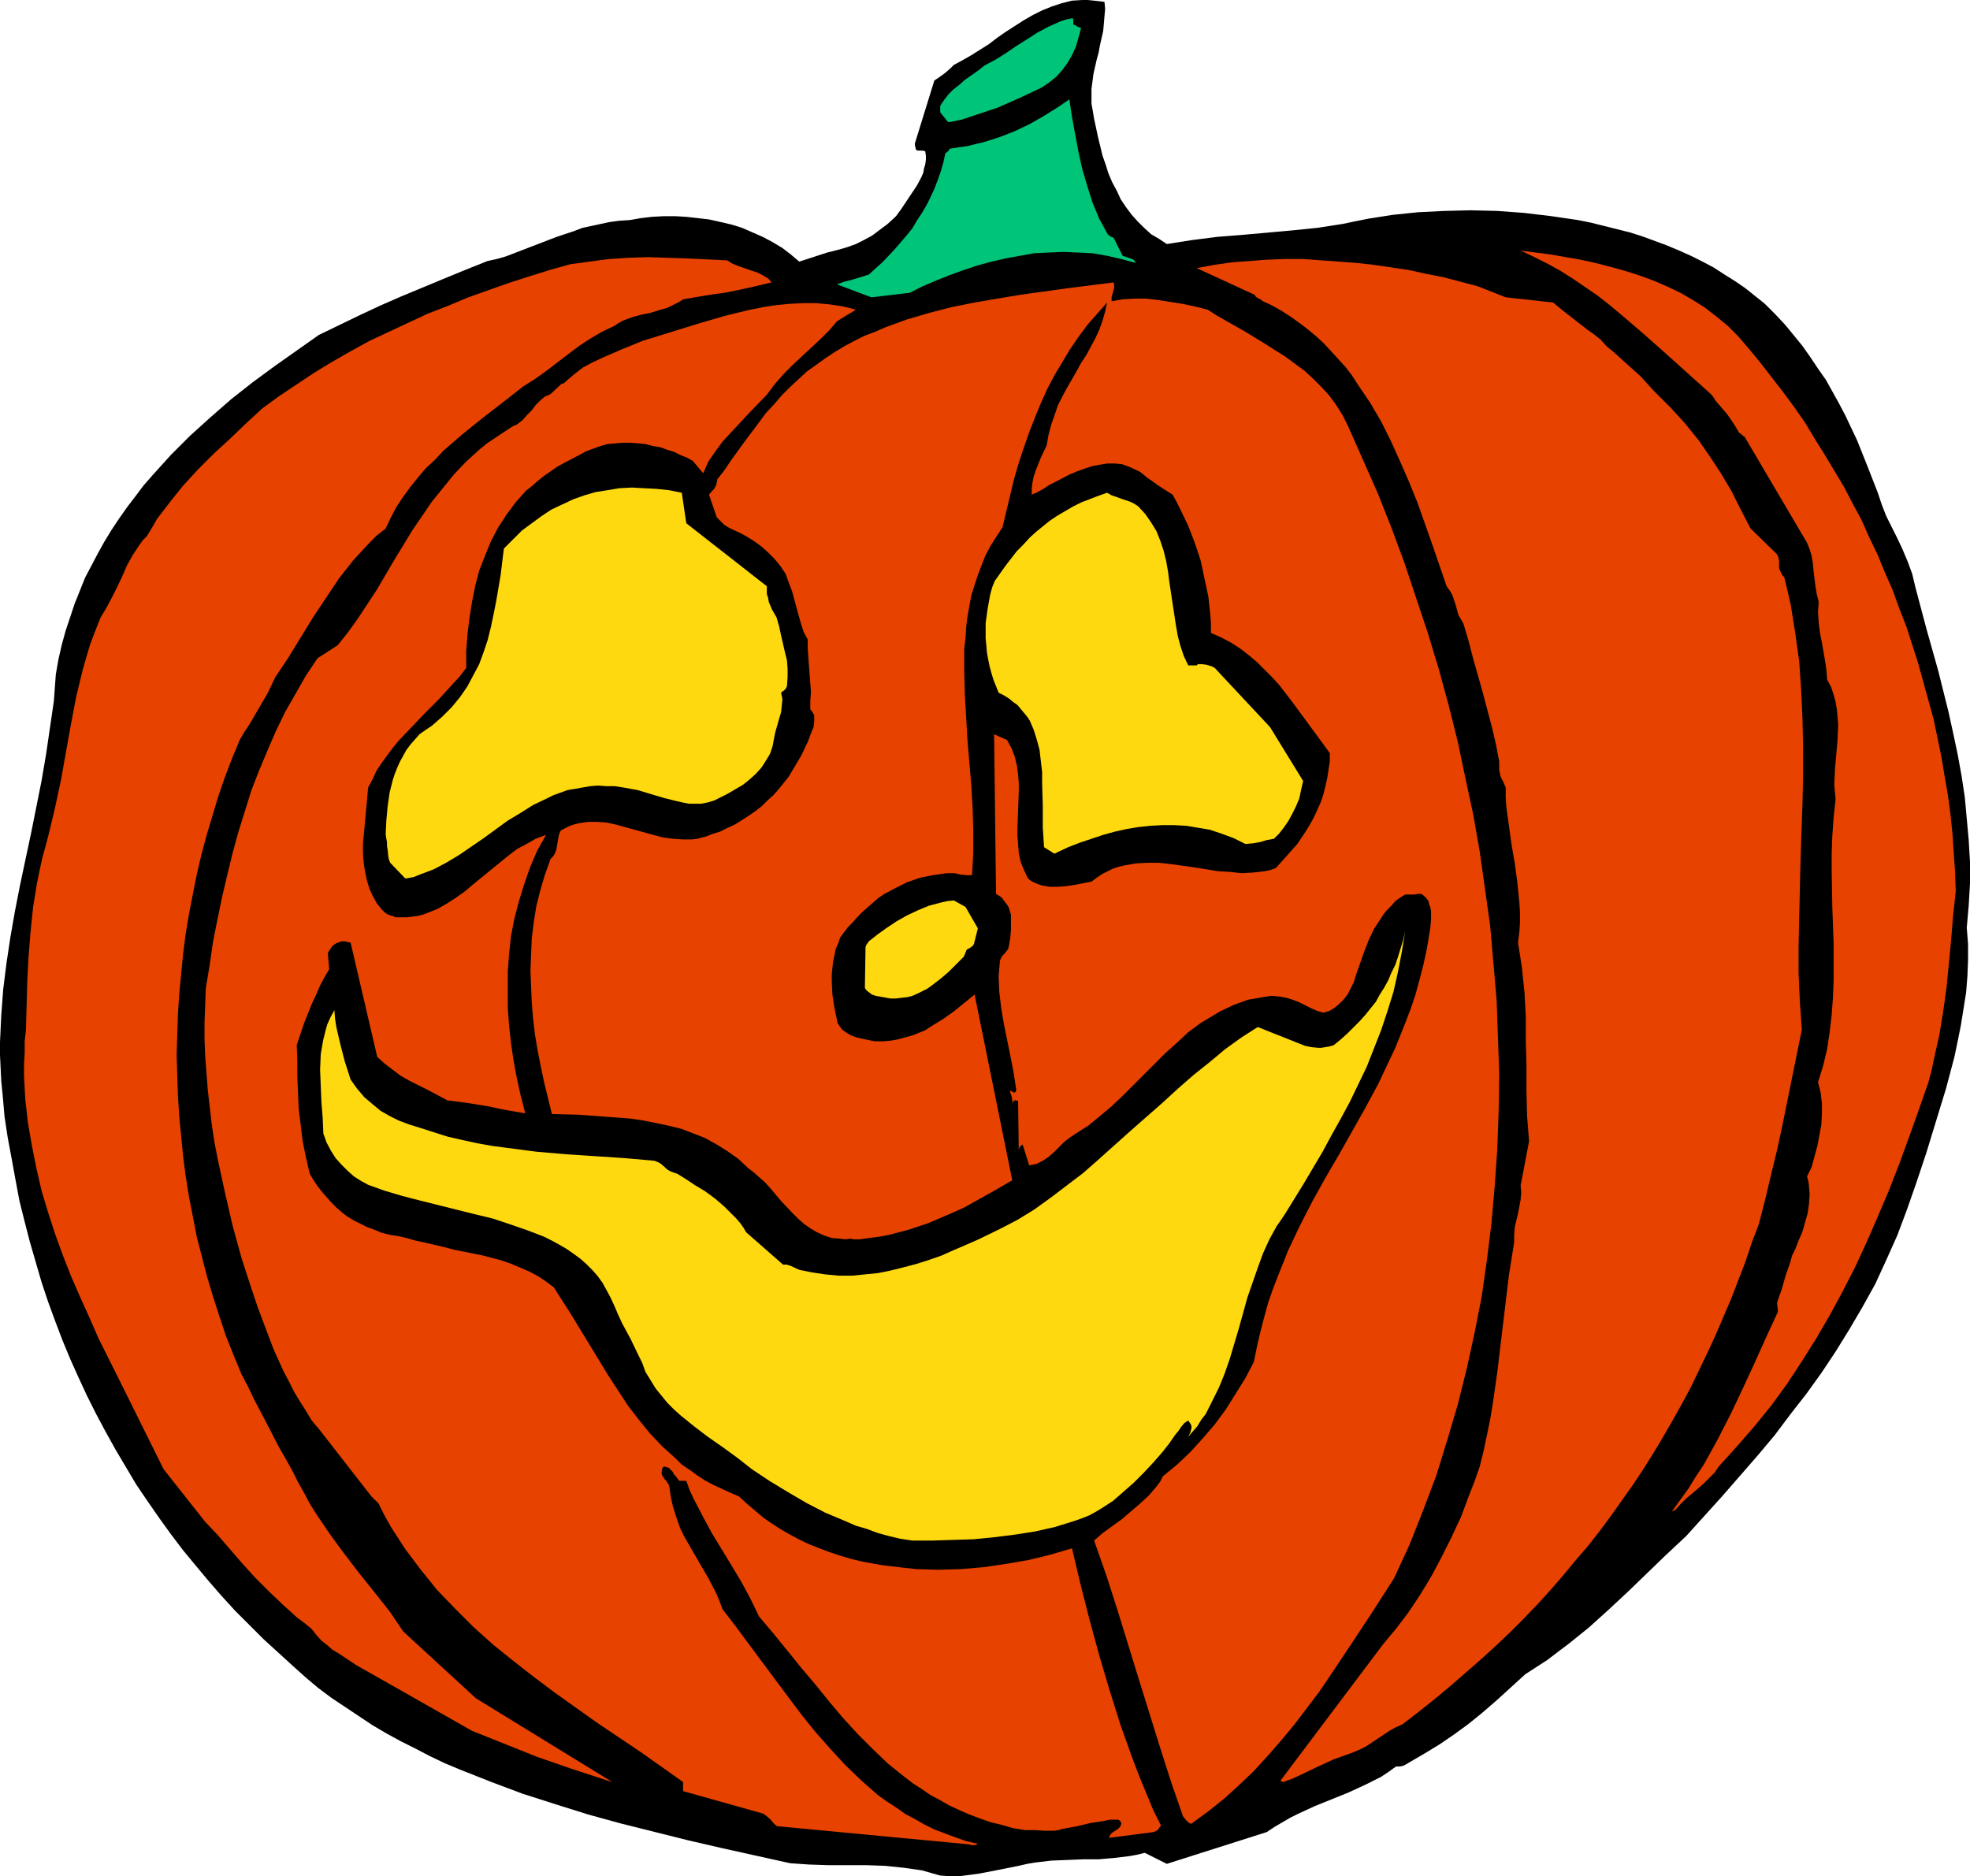<?xml version="1.0" encoding="UTF-8" standalone="no"?>
<svg
   version="1.0"
   width="129.724mm"
   height="123.562mm"
   id="svg12"
   sodipodi:docname="Pumpkin 019.wmf"
   xmlns:inkscape="http://www.inkscape.org/namespaces/inkscape"
   xmlns:sodipodi="http://sodipodi.sourceforge.net/DTD/sodipodi-0.dtd"
   xmlns="http://www.w3.org/2000/svg"
   xmlns:svg="http://www.w3.org/2000/svg">
  <sodipodi:namedview
     id="namedview12"
     pagecolor="#ffffff"
     bordercolor="#000000"
     borderopacity="0.25"
     inkscape:showpageshadow="2"
     inkscape:pageopacity="0.0"
     inkscape:pagecheckerboard="0"
     inkscape:deskcolor="#d1d1d1"
     inkscape:document-units="mm" />
  <defs
     id="defs1">
    <pattern
       id="WMFhbasepattern"
       patternUnits="userSpaceOnUse"
       width="6"
       height="6"
       x="0"
       y="0" />
  </defs>
  <path
     style="fill:#000000;fill-opacity:1;fill-rule:evenodd;stroke:none"
     d="m 233.997,466.845 2.424,0.162 h 2.424 l 2.424,-0.323 2.424,-0.323 5.01,-0.97 4.848,-0.97 2.101,-0.485 1.939,-0.323 4.04,-0.485 4.04,-0.162 3.878,-0.162 h 3.878 l 3.717,-0.323 4.04,-0.485 1.778,-0.323 1.939,-0.485 5.494,2.747 24.886,-7.918 1.939,-1.293 1.939,-1.131 1.939,-1.131 1.939,-0.97 4.202,-1.939 8.403,-3.393 4.202,-1.939 1.939,-0.97 1.939,-0.97 1.939,-1.293 1.778,-1.293 h 0.97 l 0.808,-0.162 0.646,-0.323 0.808,-0.485 3.878,-2.262 3.717,-2.262 3.555,-2.424 3.555,-2.586 3.394,-2.747 3.555,-3.07 3.555,-3.232 3.717,-3.393 2.747,-1.778 2.747,-1.778 2.747,-2.101 2.586,-1.939 5.01,-4.04 5.01,-4.525 4.686,-4.363 4.848,-4.686 4.686,-4.525 5.01,-4.686 4.525,-5.009 4.525,-5.009 4.363,-5.009 4.363,-5.009 4.202,-5.009 3.878,-5.171 4.04,-5.171 3.717,-5.171 3.555,-5.333 3.394,-5.494 3.232,-5.494 3.232,-5.817 2.747,-5.979 2.747,-6.141 2.424,-6.464 2.262,-6.464 2.586,-7.757 2.424,-7.918 2.424,-7.918 2.101,-7.918 0.808,-3.878 0.808,-4.04 0.646,-4.04 0.646,-4.04 0.323,-4.04 0.162,-4.04 v -4.04 l -0.323,-4.04 0.485,-5.494 0.323,-5.494 v -5.333 l -0.323,-5.494 -0.485,-5.333 -0.485,-5.333 -0.808,-5.333 -0.97,-5.333 -1.131,-5.333 -1.131,-5.171 -2.586,-10.342 -2.909,-10.342 -2.747,-10.342 -0.808,-3.393 -1.131,-3.07 -1.293,-3.07 -1.293,-2.747 -2.747,-5.494 -1.131,-2.909 -0.97,-2.909 -2.586,-6.625 -2.586,-6.464 -2.909,-6.141 -1.616,-3.07 -1.616,-2.909 -1.616,-2.909 -1.939,-2.747 -1.939,-2.909 -1.939,-2.747 -2.101,-2.586 -2.262,-2.747 -2.424,-2.586 -2.586,-2.586 -2.424,-1.939 -2.424,-1.939 -2.586,-1.778 -2.586,-1.616 -2.747,-1.778 -2.747,-1.454 -2.909,-1.454 -2.909,-1.293 -3.07,-1.293 -3.07,-1.131 -3.07,-1.131 -3.07,-0.97 -3.232,-0.808 -3.232,-0.808 -3.232,-0.808 -3.232,-0.646 -6.626,-0.97 -6.787,-0.808 -6.626,-0.485 -6.626,-0.162 -6.626,0.162 -6.464,0.323 -6.302,0.646 -6.141,0.97 -3.232,0.646 -3.07,0.646 -6.302,0.97 -6.302,0.646 -12.605,1.131 -6.141,0.485 -6.302,0.808 -6.141,0.97 -1.939,-1.293 -1.939,-1.131 -1.778,-1.616 -1.616,-1.616 -1.454,-1.616 -1.454,-1.939 -1.293,-1.939 -0.97,-2.101 -1.131,-2.101 -0.97,-2.262 -0.646,-2.101 -0.808,-2.262 -1.131,-4.686 -0.97,-4.525 -0.323,-1.939 -0.323,-1.778 v -1.939 -1.778 l 0.485,-3.717 0.808,-3.555 0.485,-1.778 0.323,-1.778 0.808,-3.555 0.162,-1.778 0.162,-1.939 0.162,-1.778 -0.162,-1.778 -1.293,-0.162 -1.454,-0.162 L 270.68,0 h -1.293 l -2.586,0.162 -2.586,0.646 -2.424,0.808 -2.424,0.97 -2.262,1.131 -2.262,1.293 -4.525,2.909 -2.101,1.454 -2.101,1.616 -4.363,2.747 -2.262,1.293 -2.101,1.131 -0.808,0.808 -1.293,1.131 -0.646,0.485 -1.131,0.808 -0.97,0.646 -4.848,15.675 v 0.323 l 0.162,0.808 0.162,0.485 0.485,0.162 h 1.131 l 0.646,0.162 0.162,1.131 v 0.97 l -0.162,1.131 -0.323,1.131 -0.162,0.97 -0.485,1.131 -1.131,2.101 -1.293,1.939 -1.293,1.939 -0.646,0.97 -0.646,0.97 -1.293,1.778 -2.101,1.939 -1.939,1.454 -1.939,1.454 -2.101,1.131 -1.939,0.97 -2.262,0.808 -2.262,0.646 -2.586,0.646 -6.949,2.262 -2.101,-1.778 -2.101,-1.616 -2.424,-1.454 -2.424,-1.293 -2.586,-1.131 -2.586,-1.131 -2.586,-0.808 -2.747,-0.646 -2.909,-0.646 -2.747,-0.323 -2.909,-0.323 -2.747,-0.162 h -2.909 l -2.909,0.162 -2.747,0.323 -2.747,0.485 -2.586,0.162 -2.424,0.323 -2.262,0.485 -2.262,0.485 -2.262,0.485 -2.101,0.808 -4.363,1.454 -4.202,1.616 -4.202,1.616 -4.202,1.616 -2.262,0.646 -2.262,0.485 -5.656,2.262 -5.494,2.262 -10.504,4.363 -5.171,2.262 -5.171,2.424 -5.01,2.424 -5.01,2.424 -5.494,3.878 -5.494,3.878 -5.494,4.04 -5.333,4.201 -5.171,4.525 -5.01,4.525 -4.848,4.848 -4.525,5.009 -2.262,2.586 -1.939,2.586 -2.101,2.747 -1.939,2.747 -1.939,2.909 -1.778,2.909 -1.616,2.909 -1.616,3.07 -1.616,3.07 -1.293,3.232 -1.293,3.232 -1.131,3.393 -1.131,3.393 -0.97,3.555 -0.808,3.555 -0.646,3.717 -0.485,6.625 -0.97,6.625 -0.97,6.625 -1.131,6.625 -2.586,12.928 -2.747,12.928 -1.293,6.625 -1.131,6.464 -0.97,6.464 -0.808,6.464 -0.485,6.464 L 0,259.358 v 3.232 l 0.162,3.393 0.162,3.232 0.323,3.232 0.485,5.494 0.808,5.333 0.97,5.171 0.97,5.333 0.97,5.171 1.293,5.171 1.293,5.009 1.454,5.009 1.454,5.009 1.616,4.848 1.778,4.848 1.778,4.686 1.939,4.686 2.101,4.686 2.101,4.525 2.262,4.525 2.424,4.525 2.424,4.363 2.586,4.363 2.586,4.363 2.747,4.04 2.909,4.201 2.909,4.04 3.07,4.04 3.07,3.717 3.232,3.878 3.232,3.717 3.394,3.717 3.555,3.555 3.555,3.555 3.717,3.393 3.717,3.393 3.07,2.747 3.07,2.586 3.232,2.424 3.394,2.262 3.394,2.262 3.394,2.262 3.555,2.101 3.555,1.939 3.555,1.778 3.717,1.939 3.717,1.778 3.878,1.616 7.757,3.07 7.757,2.909 8.08,2.586 8.242,2.586 8.242,2.262 8.403,2.101 8.403,2.101 8.403,1.939 16.806,3.717 4.686,0.323 4.848,0.162 h 4.686 4.686 l 4.686,0.162 4.686,0.485 2.262,0.323 2.262,0.323 2.262,0.646 z"
     id="path1" />
  <path
     style="fill:#e84200;fill-opacity:1;fill-rule:evenodd;stroke:none"
     d="m 241.269,459.089 0.323,0.162 h 0.485 0.646 l 0.646,-0.323 -2.909,-0.646 -2.747,-0.97 -2.586,-0.97 -2.586,-0.97 -2.586,-1.293 -2.262,-1.293 -2.424,-1.293 -2.262,-1.616 -2.262,-1.454 -2.262,-1.616 -4.04,-3.555 -4.04,-3.878 -3.717,-4.04 -3.717,-4.201 -3.394,-4.201 -3.394,-4.525 -6.626,-8.888 -3.232,-4.363 -3.232,-4.363 -3.232,-4.201 -0.808,-2.101 -0.808,-1.939 -1.939,-3.717 -4.04,-6.949 -1.939,-3.393 -0.97,-1.939 -0.646,-1.778 -0.646,-1.939 -0.646,-2.101 -0.485,-2.262 -0.323,-2.262 -0.162,-0.646 -0.323,-0.485 -0.323,-0.485 -0.323,-0.323 -0.646,-0.97 -0.162,-0.485 v -0.485 l 0.162,-0.808 0.162,-0.323 0.323,-0.162 0.646,0.162 0.485,0.162 0.485,0.485 0.485,0.485 0.323,0.646 0.485,0.485 0.808,1.131 h 0.808 0.485 0.485 l 0.808,2.262 0.97,2.101 2.262,4.363 2.262,4.201 5.01,8.241 2.424,4.04 2.262,4.201 2.101,4.363 3.555,4.201 3.555,4.363 3.394,4.201 3.555,4.201 3.394,4.201 3.555,4.201 3.555,3.878 3.717,3.717 3.878,3.717 4.04,3.232 2.101,1.616 2.262,1.454 2.101,1.454 2.424,1.293 2.262,1.293 2.424,1.131 2.586,1.131 2.586,0.97 2.747,0.97 2.747,0.646 2.747,0.808 3.07,0.485 h 1.293 1.131 l 2.424,0.162 h 1.293 1.131 l 0.97,-0.162 1.131,-0.323 1.778,-0.323 1.778,-0.323 3.394,-0.808 3.232,-0.485 1.454,-0.323 h 1.778 0.323 l 0.323,0.162 0.323,0.323 0.162,0.485 -0.162,0.485 -0.162,0.323 -0.485,0.485 -0.485,0.323 -0.97,0.646 -0.485,0.485 -0.323,0.808 11.15,-1.454 0.97,-0.485 0.323,-0.485 0.485,-0.646 -1.939,-3.878 -3.394,-8.241 -1.616,-4.201 -3.07,-8.564 -2.747,-8.726 -2.586,-8.726 -2.424,-8.888 -2.262,-8.888 -2.101,-8.888 -5.494,1.616 -5.333,1.293 -5.656,0.97 -5.494,0.808 -5.656,0.485 -5.656,0.162 -5.494,-0.162 -2.909,-0.323 -2.747,-0.323 -2.747,-0.323 -2.747,-0.485 -2.586,-0.485 -2.586,-0.646 -2.747,-0.808 -2.424,-0.808 -2.586,-0.97 -2.424,-0.97 -2.424,-1.131 -2.424,-1.293 -2.262,-1.293 -2.262,-1.454 -2.101,-1.454 -2.101,-1.778 -2.101,-1.778 -1.939,-1.778 -2.262,-0.97 -2.101,-0.97 -2.101,-0.97 -2.101,-1.131 -1.939,-1.293 -1.778,-1.293 -1.939,-1.293 -1.616,-1.616 -3.232,-2.909 -3.07,-3.232 -2.747,-3.393 -2.747,-3.555 -2.424,-3.717 -2.424,-3.717 -4.525,-7.433 -4.525,-7.433 -2.262,-3.555 -2.262,-3.555 -1.939,-1.454 -1.939,-1.293 -2.101,-1.131 -2.262,-0.97 -2.262,-0.97 -2.262,-0.808 -4.848,-1.293 -4.848,-0.97 -2.424,-0.485 -2.424,-0.646 -4.848,-1.131 -2.262,-0.485 -2.262,-0.646 -2.101,-0.485 -2.101,-0.323 -1.939,-0.485 -1.939,-0.808 -1.778,-0.646 -1.616,-0.808 -1.616,-0.808 -1.616,-0.97 -1.454,-1.131 -1.293,-1.131 -1.293,-1.293 -2.262,-2.586 -1.131,-1.454 -0.97,-1.454 -0.97,-1.616 -0.97,-4.201 -0.808,-4.04 -0.485,-4.04 -0.485,-3.878 -0.162,-4.04 -0.162,-3.878 v -4.04 l -0.162,-3.878 1.778,-5.333 0.97,-2.424 0.97,-2.424 1.131,-2.424 0.97,-2.262 1.131,-2.101 1.131,-1.939 -0.323,-3.878 0.162,-0.485 0.323,-0.485 0.323,-0.485 0.323,-0.485 0.97,-0.646 1.293,-0.485 h 0.97 l 0.485,0.162 0.808,0.162 6.626,28.441 1.778,1.616 2.101,1.616 1.939,1.454 2.262,1.293 4.848,2.424 4.525,2.424 2.586,0.323 2.424,0.323 5.01,0.808 2.262,0.485 2.424,0.485 4.686,0.808 -1.131,-4.363 -0.97,-4.363 -0.808,-4.363 -0.646,-4.363 -0.485,-4.525 -0.323,-4.363 v -4.363 -4.525 l 0.323,-4.363 0.485,-4.525 0.808,-4.201 1.131,-4.363 1.293,-4.201 1.454,-4.201 1.778,-4.201 2.262,-4.04 -2.586,0.97 -2.262,1.293 -2.424,1.293 -2.101,1.616 -4.363,3.555 -4.363,3.555 -2.101,1.778 -2.262,1.616 -2.262,1.454 -2.262,1.293 -2.424,0.97 -1.293,0.485 -1.293,0.323 -2.747,0.323 h -1.454 -1.293 l -0.646,-0.323 -0.646,-0.162 -0.808,-0.323 -0.646,-0.485 -0.646,-0.646 -1.293,-1.616 -0.97,-1.778 -0.808,-1.778 -0.646,-2.101 -0.485,-2.262 -0.323,-2.262 -0.162,-2.262 v -2.262 l 1.293,-14.059 1.131,-2.101 0.97,-2.101 1.293,-1.939 1.293,-1.778 1.454,-1.939 1.454,-1.778 3.232,-3.393 3.232,-3.393 3.555,-3.555 3.394,-3.717 1.778,-1.939 1.616,-2.101 v -4.201 l 0.323,-4.201 0.485,-4.04 0.646,-4.04 0.808,-4.04 0.97,-3.717 1.454,-3.717 1.454,-3.555 1.778,-3.393 2.101,-3.232 2.262,-3.07 1.293,-1.454 1.293,-1.454 1.454,-1.131 1.454,-1.293 1.616,-1.293 1.616,-1.131 1.616,-1.131 1.778,-0.97 3.717,-1.939 1.778,-0.97 1.778,-0.646 1.778,-0.646 1.778,-0.485 1.939,-0.162 1.778,-0.162 h 1.939 l 1.939,0.162 1.778,0.162 1.778,0.485 1.939,0.323 1.778,0.646 1.616,0.485 1.616,0.808 1.616,0.646 1.454,0.808 2.586,3.07 1.293,-2.909 1.778,-2.586 1.778,-2.424 2.101,-2.262 4.363,-4.686 4.525,-4.686 1.939,-2.586 2.262,-2.586 2.262,-2.262 2.424,-2.262 2.262,-2.101 2.262,-2.101 2.101,-2.101 1.939,-2.262 1.293,-0.808 1.293,-0.808 1.131,-0.646 0.97,-0.646 -3.232,-0.808 -3.232,-0.485 -3.394,-0.323 h -3.232 l -3.232,0.162 -3.394,0.323 -3.232,0.485 -3.232,0.646 -3.394,0.808 -3.232,0.808 -6.626,1.939 -6.787,2.101 -6.787,2.101 -5.171,2.101 -4.848,2.101 -2.424,1.131 -2.424,1.293 -2.101,1.616 -2.101,1.778 -0.485,0.485 -0.485,0.162 -0.323,0.162 v 0 l -2.586,2.424 -0.646,0.323 -0.808,0.323 -1.131,0.97 -1.131,1.131 -0.97,1.293 -1.131,1.131 -1.131,1.293 -1.454,1.131 -0.808,0.323 -0.808,0.485 -1.939,1.293 -1.939,1.293 -1.939,1.293 -1.778,1.454 -3.394,3.07 -3.07,3.232 -2.747,3.393 -2.747,3.393 -2.424,3.555 -2.424,3.555 -4.525,7.433 -4.363,7.433 -4.686,7.11 -2.424,3.393 -2.586,3.232 -5.01,3.232 -2.909,4.363 -2.586,4.525 -2.586,4.525 -2.262,4.686 -2.101,4.848 -2.101,5.009 -1.939,5.009 -1.616,5.171 -1.616,5.171 -1.454,5.333 -1.293,5.333 -1.293,5.494 -1.131,5.494 -1.131,5.656 -0.808,5.656 -0.97,5.817 -0.162,4.201 -0.162,4.201 v 4.363 l 0.162,4.201 0.323,4.201 0.323,4.201 0.485,4.201 0.485,4.201 0.646,4.363 0.808,4.201 1.778,8.241 1.939,8.403 2.262,8.241 1.939,5.979 1.939,5.817 2.101,5.656 2.101,5.494 2.424,5.333 1.293,2.424 1.293,2.586 1.454,2.424 1.454,2.262 1.454,2.424 1.778,2.101 13.09,16.806 0.808,0.808 0.97,0.97 1.454,2.909 1.616,2.909 1.778,2.747 1.778,2.747 1.939,2.586 1.939,2.586 2.101,2.586 1.939,2.424 4.525,4.686 4.525,4.525 4.848,4.363 5.01,4.04 5.171,4.04 5.171,3.878 10.666,7.595 10.827,7.272 10.504,7.433 v 2.262 l 19.554,5.494 0.485,0.162 0.646,0.485 0.97,0.808 0.808,0.97 0.485,0.485 0.485,0.323 z"
     id="path2" />
  <path
     style="fill:#e84200;fill-opacity:1;fill-rule:evenodd;stroke:none"
     d="m 296.536,453.918 4.202,-3.07 4.04,-3.232 3.717,-3.393 3.555,-3.393 3.555,-3.878 3.232,-3.717 3.232,-3.878 3.07,-4.04 3.07,-4.04 2.747,-4.04 5.494,-8.241 5.333,-8.08 5.171,-8.08 3.878,-8.403 3.394,-8.564 3.232,-8.564 2.747,-8.888 2.586,-8.726 2.262,-9.049 1.939,-8.888 1.778,-9.049 1.293,-9.049 1.131,-9.211 0.808,-9.211 0.646,-9.211 0.323,-9.211 0.162,-9.211 -0.323,-9.372 -0.323,-9.211 -0.808,-9.372 -0.808,-9.211 -1.293,-9.211 -1.293,-9.211 -1.616,-9.211 -1.939,-9.049 -1.939,-9.211 -2.262,-9.049 -2.424,-8.888 -2.747,-9.049 -2.909,-8.726 -2.909,-8.726 -3.232,-8.726 -3.394,-8.564 -3.717,-8.403 -3.717,-8.403 -1.293,-2.586 -1.616,-2.586 -1.778,-2.424 -1.939,-2.101 -2.101,-2.101 -2.101,-1.939 -2.424,-1.778 -2.424,-1.778 -4.848,-3.07 -5.01,-3.07 -4.848,-2.747 -2.262,-1.293 -2.262,-1.454 -3.232,-0.808 -3.07,-0.646 -3.07,-0.485 -3.07,-0.485 -2.909,-0.323 h -2.909 l -2.909,0.162 -2.747,0.485 V 74.333 73.848 l 0.323,-0.97 0.323,-1.293 v -0.646 l -0.162,-0.646 -11.474,1.454 -11.635,1.616 -5.818,0.97 -5.656,0.97 -5.656,1.131 -5.656,1.454 -5.494,1.616 -5.333,1.939 -2.586,1.131 -2.586,0.97 -2.586,1.293 -2.424,1.293 -2.424,1.454 -2.424,1.616 -2.262,1.616 -2.262,1.616 -2.101,1.939 -2.101,1.939 -2.101,2.101 -1.939,2.262 -2.101,2.262 -1.778,2.424 -3.394,4.525 -3.394,4.686 -1.616,2.424 -1.778,2.262 -0.162,0.808 -0.162,0.646 -0.485,0.97 -0.646,0.646 -0.646,0.808 1.939,5.656 1.778,1.778 0.97,0.646 1.293,0.646 1.778,0.808 1.778,0.97 1.778,1.131 1.778,1.293 1.616,1.454 1.616,1.616 1.454,1.778 1.293,1.939 0.808,2.262 0.808,2.101 1.131,4.201 1.131,4.04 0.646,1.939 0.97,1.778 v 2.262 l 0.162,2.262 0.323,4.363 0.323,4.201 -0.162,2.101 v 2.262 l 0.323,0.323 0.323,0.485 0.323,0.646 v 0.485 1.131 l -0.162,1.293 -0.485,1.131 -0.485,1.293 -0.485,1.293 -0.485,0.97 -0.97,2.101 -1.131,1.939 -2.101,3.555 -1.293,1.616 -1.293,1.616 -1.293,1.454 -1.454,1.293 -1.454,1.454 -1.454,1.131 -1.616,1.131 -1.778,1.131 -1.778,1.131 -1.778,0.808 -1.939,0.97 -2.101,0.646 -1.131,0.485 -2.424,0.646 -1.293,0.162 h -2.424 l -2.424,-0.162 -2.424,-0.323 -2.424,-0.646 -4.686,-1.293 -4.686,-1.293 -2.262,-0.485 -2.262,-0.162 h -2.262 l -2.262,0.323 -1.293,0.323 -0.97,0.323 -1.293,0.646 -0.97,0.485 -0.485,0.97 -0.323,1.778 -0.162,0.97 -0.162,0.97 -0.323,0.97 -0.485,0.808 -0.646,0.646 -1.454,4.04 -1.131,3.878 -0.97,3.878 -0.646,4.04 -0.485,4.04 -0.162,3.878 -0.162,4.04 0.162,4.04 0.162,3.878 0.323,4.04 0.485,4.04 0.646,3.878 0.808,4.04 0.808,3.878 1.939,7.918 6.464,0.162 6.626,0.485 6.464,0.485 3.232,0.485 3.232,0.646 3.07,0.646 3.232,0.808 2.909,1.131 2.909,1.131 2.909,1.616 2.586,1.616 2.747,1.939 2.424,2.262 1.454,1.131 1.454,1.293 1.454,1.293 1.293,1.454 2.586,3.07 2.747,2.909 1.454,1.454 1.454,1.293 1.616,1.131 1.616,0.97 1.778,0.808 1.939,0.646 2.101,0.162 1.293,0.162 1.131,-0.162 1.131,0.162 h 1.293 l 1.131,-0.162 1.131,-0.162 2.586,-0.323 2.586,-0.485 4.848,-1.293 2.424,-0.808 2.424,-0.808 4.525,-1.939 4.363,-1.939 4.04,-2.262 4.04,-2.262 3.878,-2.262 -9.373,-46.216 -5.171,4.201 -2.747,1.939 -2.909,1.778 -1.454,0.97 -1.616,0.646 -1.616,0.646 -1.778,0.485 -1.778,0.485 -1.778,0.323 -1.939,0.162 h -2.101 l -3.07,-0.646 -1.454,-0.323 -1.293,-0.485 -1.131,-0.646 -1.131,-0.808 -0.808,-1.131 -0.323,-0.485 -0.162,-0.808 -0.646,-3.07 -0.485,-3.232 -0.162,-3.393 v -1.616 l 0.162,-1.616 0.162,-1.616 0.323,-1.454 0.323,-1.616 0.646,-1.454 0.485,-1.454 0.97,-1.293 0.97,-1.293 1.131,-1.131 1.293,-1.454 1.293,-1.293 1.293,-1.131 1.293,-1.131 1.293,-1.131 1.454,-0.97 2.747,-1.454 2.909,-1.454 3.232,-1.131 3.232,-0.646 3.394,-0.485 h 0.97 0.97 l 1.454,0.323 1.454,0.162 h 0.646 0.808 l 0.162,-2.747 0.162,-2.747 v -5.333 l -0.162,-5.656 -0.323,-5.656 -0.97,-11.473 -0.323,-5.656 -0.323,-5.656 -0.162,-5.656 v -5.656 l 0.323,-2.747 0.162,-2.747 0.323,-2.586 0.485,-2.747 0.485,-2.586 0.808,-2.586 0.808,-2.424 0.97,-2.586 0.97,-2.424 1.293,-2.424 1.454,-2.262 1.454,-2.262 0.97,-4.04 0.97,-4.04 0.97,-4.04 1.131,-3.878 1.293,-3.878 1.293,-3.717 1.454,-3.717 1.454,-3.555 1.616,-3.555 1.778,-3.393 1.939,-3.232 1.939,-3.232 2.101,-3.07 2.262,-3.07 2.424,-2.747 2.424,-2.747 -0.485,2.262 -0.646,2.262 -0.808,2.262 -0.97,2.101 -2.262,4.201 -1.293,1.939 -1.131,2.101 -2.424,4.201 -1.131,2.101 -1.131,2.262 -0.808,2.424 -0.808,2.262 -0.646,2.424 -0.485,2.747 -1.454,3.07 -1.293,3.232 -0.485,1.454 -0.323,1.616 -0.162,1.454 v 1.454 l 1.454,-0.646 1.454,-0.808 1.454,-0.97 1.616,-0.808 3.394,-1.778 1.939,-0.808 1.778,-0.646 1.939,-0.646 1.778,-0.323 1.939,-0.323 h 1.939 l 1.778,0.162 1.778,0.646 1.778,0.808 0.97,0.485 0.808,0.646 0.97,0.808 0.97,0.646 1.778,1.293 1.778,1.131 1.778,1.131 0.97,1.778 0.97,1.939 1.939,4.04 1.616,4.201 1.454,4.363 0.97,4.525 0.97,4.525 0.485,4.525 0.162,2.262 v 2.262 l 2.586,1.131 2.424,1.293 2.262,1.454 2.101,1.616 2.101,1.778 1.778,1.778 1.939,1.939 1.778,1.939 3.232,4.201 6.302,8.564 3.07,4.201 v 2.101 l -0.323,2.101 -0.323,2.101 -0.485,2.101 -0.485,1.939 -0.646,1.939 -0.808,1.778 -0.808,1.778 -0.97,1.778 -0.97,1.616 -2.262,3.393 -2.586,2.909 -2.747,3.07 -1.293,0.485 -1.454,0.323 -2.909,0.323 -2.909,0.162 -2.909,-0.323 -2.909,-0.162 -2.909,-0.485 -3.07,-0.485 -5.818,-0.808 -2.909,-0.323 h -3.07 l -2.747,0.162 -2.747,0.485 -1.454,0.323 -1.454,0.485 -1.293,0.646 -1.293,0.646 -1.454,0.97 -1.293,0.97 -4.202,0.808 -2.101,0.323 -2.101,0.162 h -1.939 l -1.939,-0.323 -0.97,-0.323 -0.808,-0.323 -0.97,-0.485 -0.808,-0.646 -0.97,-2.101 -0.808,-1.939 -0.485,-2.262 -0.162,-2.101 -0.162,-2.262 v -2.101 l 0.162,-4.363 0.162,-4.525 v -2.101 l -0.162,-2.101 -0.323,-2.262 -0.485,-2.101 -0.808,-2.101 -1.131,-2.101 -3.232,-1.454 0.485,39.752 0.808,0.485 0.646,0.485 0.485,0.646 0.485,0.646 0.485,0.646 0.323,0.646 0.485,1.616 v 1.778 1.939 l -0.162,1.939 -0.323,1.939 -0.162,0.808 -0.323,0.485 -0.485,0.646 -0.646,0.646 -0.323,0.485 -0.323,0.808 -0.162,1.939 -0.162,1.939 0.162,3.878 0.485,4.04 0.646,3.878 1.616,7.918 0.808,4.201 0.646,4.201 v 0.323 l -0.162,0.323 -0.323,0.162 -0.323,-0.162 -0.646,-0.323 -0.162,-0.162 v -0.162 l 0.162,0.808 0.162,0.485 0.162,0.485 0.162,0.97 0.162,1.131 v -0.646 l 0.323,-0.485 h 0.485 l 0.485,0.162 0.162,12.443 v -0.323 l 0.162,-0.485 0.323,-0.485 0.485,-0.323 1.616,5.171 0.97,-0.162 0.808,-0.162 1.616,-0.808 1.454,-0.97 1.293,-1.131 1.293,-1.293 1.293,-1.293 1.454,-1.131 1.454,-0.97 3.07,-1.939 2.747,-2.262 2.909,-2.424 2.747,-2.586 2.586,-2.586 2.747,-2.747 5.494,-5.494 2.909,-2.586 2.747,-2.586 3.07,-2.262 3.232,-1.939 1.616,-0.97 3.394,-1.616 3.555,-1.293 1.939,-0.323 1.778,-0.323 2.101,-0.323 1.939,0.162 1.778,0.323 1.616,0.485 1.616,0.646 2.909,1.454 1.454,0.646 1.616,0.485 1.616,-0.485 1.293,-0.808 1.131,-0.97 1.131,-1.131 0.97,-1.293 0.646,-1.293 0.808,-1.616 0.485,-1.616 2.101,-5.979 1.131,-2.909 1.293,-2.747 1.616,-2.424 0.808,-1.293 0.97,-1.131 0.97,-0.97 0.97,-1.131 1.131,-0.808 1.293,-0.808 h 2.262 l 0.97,-0.162 h 0.808 l 0.646,0.485 0.646,0.646 0.485,0.646 0.162,0.808 0.323,0.808 0.162,0.97 v 1.939 l -0.162,1.939 -0.646,4.04 -0.323,1.778 -0.808,3.717 -0.97,3.717 -0.97,3.555 -1.131,3.393 -1.293,3.393 -1.293,3.232 -1.293,3.232 -1.454,3.07 -2.909,6.141 -3.232,5.979 -6.464,11.473 -3.394,5.817 -3.232,5.817 -3.07,5.979 -2.909,6.141 -1.293,3.232 -1.293,3.232 -1.293,3.393 -1.131,3.232 -0.97,3.555 -0.97,3.717 -0.808,3.555 -0.808,3.878 -2.101,4.04 -2.424,3.878 -2.424,3.878 -2.747,3.717 -2.909,3.393 -3.07,3.393 -3.394,3.232 -3.555,2.909 -0.646,1.293 -0.97,1.293 -1.939,2.262 -2.101,1.939 -2.262,1.939 -2.262,1.939 -4.686,3.393 -2.262,1.939 3.07,8.726 2.747,8.564 5.333,17.291 5.333,17.129 2.747,8.564 2.909,8.403 0.808,0.97 0.485,0.485 0.485,0.323 z"
     id="path3" />
  <path
     style="fill:#e84200;fill-opacity:1;fill-rule:evenodd;stroke:none"
     d="m 152.389,443.576 -33.936,-20.846 -18.099,-16.644 -3.394,-5.009 -3.717,-4.686 -3.878,-4.848 -3.717,-4.848 -3.555,-4.848 -3.394,-5.009 -1.616,-2.586 -1.454,-2.747 -1.454,-2.586 -1.293,-2.586 -1.778,-3.232 -1.778,-3.07 -3.07,-5.979 -3.07,-5.817 -1.454,-3.07 -1.616,-3.07 -1.939,-4.686 -1.939,-4.848 -1.616,-4.848 -1.616,-5.009 -1.454,-4.848 -1.293,-5.009 -1.293,-5.009 -0.97,-5.009 -0.97,-5.009 -0.808,-5.009 -0.646,-5.009 -0.485,-5.009 -0.485,-5.009 -0.323,-5.009 -0.162,-5.171 -0.162,-5.009 0.162,-5.009 0.162,-5.171 0.323,-5.009 0.485,-5.009 0.485,-5.009 0.646,-5.009 0.808,-4.848 0.97,-5.009 0.97,-4.848 1.131,-4.848 1.293,-4.848 1.454,-4.848 1.454,-4.848 1.616,-4.686 1.778,-4.686 1.939,-4.686 1.131,-1.939 1.293,-1.939 2.262,-3.878 2.262,-3.878 1.939,-4.04 3.232,-4.848 3.07,-5.009 3.07,-5.009 3.232,-4.848 3.232,-4.848 1.778,-2.262 1.778,-2.262 1.939,-2.101 1.939,-2.101 1.939,-1.939 2.262,-1.778 1.293,-2.747 1.454,-2.747 1.616,-2.424 1.778,-2.424 1.939,-2.424 1.939,-2.262 2.262,-2.101 2.101,-2.262 4.686,-4.04 5.01,-4.04 5.01,-3.878 5.171,-4.04 3.07,-1.939 2.909,-2.101 2.747,-2.101 2.747,-2.101 2.586,-1.939 2.747,-1.778 2.747,-1.616 3.07,-1.454 0.97,-0.646 1.131,-0.646 2.101,-0.808 2.262,-0.646 2.424,-0.485 2.101,-0.646 2.262,-0.646 1.939,-0.97 0.97,-0.485 0.97,-0.646 5.656,-0.97 5.494,-0.808 5.333,-1.131 5.494,-1.293 -0.323,-0.485 -0.485,-0.485 -1.293,-0.808 -1.293,-0.646 -1.454,-0.485 -3.232,-1.131 -1.616,-0.646 -1.293,-0.808 -10.019,-0.485 -4.848,-0.162 -4.848,-0.162 -5.01,0.162 -4.848,0.323 -4.848,0.646 -4.686,0.646 -5.171,1.454 -5.171,1.616 -5.01,1.616 -5.01,1.778 -5.01,1.778 -5.01,2.101 -5.01,1.939 -4.848,2.262 -4.848,2.262 -4.848,2.262 -4.686,2.586 -4.525,2.586 -4.525,2.747 -4.363,2.909 -4.363,2.909 -4.202,3.07 -4.04,3.717 -4.04,3.878 -4.04,3.717 -3.878,3.878 -3.717,4.04 -3.232,4.04 -1.616,2.101 -1.616,2.101 -1.293,2.262 -1.293,2.101 -0.97,0.97 -0.808,1.131 -1.616,2.424 -1.454,2.586 -1.131,2.586 -1.293,2.747 -1.293,2.586 -1.454,2.747 -1.454,2.424 -1.293,3.232 -1.293,3.393 -0.97,3.232 -0.97,3.393 -1.616,6.787 -1.293,6.787 -2.424,13.574 -1.454,6.787 -1.616,6.787 -0.808,3.07 -0.808,2.909 -0.646,3.07 -0.646,3.07 -0.97,5.979 -0.646,6.302 -0.485,5.979 -0.323,6.141 -0.323,12.12 -0.323,2.909 v 2.909 l -0.162,2.909 v 2.909 l 0.323,5.817 0.646,5.656 0.97,5.656 1.131,5.656 1.293,5.656 1.616,5.333 1.778,5.494 1.939,5.333 2.101,5.333 2.262,5.171 2.262,5.009 2.262,5.171 2.424,4.848 2.424,4.848 11.312,22.785 10.342,13.089 3.07,3.232 3.07,3.555 3.07,3.555 3.232,3.555 3.394,3.393 3.394,3.232 3.555,3.232 1.939,1.454 1.778,1.454 1.131,1.454 1.293,1.454 1.454,1.131 1.293,1.131 1.616,0.97 1.454,0.97 2.909,1.939 7.434,4.201 7.11,4.04 7.11,4.04 7.11,4.04 8.08,3.232 8.08,3.232 8.403,2.909 8.403,2.747 0.485,0.162 0.485,0.162 z"
     id="path4" />
  <path
     style="fill:#e84200;fill-opacity:1;fill-rule:evenodd;stroke:none"
     d="m 319.321,443.576 2.262,-0.808 2.101,-0.97 4.04,-1.939 4.202,-1.939 2.262,-0.808 2.262,-0.808 1.939,-0.808 1.616,-0.808 1.454,-0.97 1.454,-0.97 2.909,-1.939 1.454,-0.808 1.778,-0.808 4.202,-3.232 4.04,-3.232 3.878,-3.232 3.878,-3.393 3.717,-3.232 3.717,-3.393 3.555,-3.393 3.394,-3.393 3.394,-3.555 3.232,-3.555 3.07,-3.555 3.07,-3.717 3.07,-3.555 2.909,-3.717 2.747,-3.717 2.747,-3.878 2.747,-3.878 2.586,-3.878 2.424,-3.878 2.424,-4.04 2.424,-4.201 2.262,-4.04 2.262,-4.201 2.101,-4.363 2.101,-4.363 1.939,-4.201 1.939,-4.525 1.939,-4.525 3.555,-9.211 1.616,-4.848 1.778,-4.686 1.616,-6.302 1.454,-6.141 1.454,-5.979 1.293,-5.979 2.424,-11.958 2.424,-11.958 -0.485,-6.949 -0.323,-7.11 v -6.949 l 0.162,-6.949 0.323,-14.22 0.485,-14.059 0.162,-7.11 v -6.949 l -0.162,-7.11 -0.323,-7.11 -0.485,-7.11 -0.97,-6.949 -1.131,-7.11 -0.808,-3.555 -0.808,-3.393 -0.485,-0.485 -0.323,-0.646 -0.323,-0.646 -0.162,-0.646 v -0.808 -0.808 l -0.162,-0.808 -0.323,-0.808 -6.626,-6.464 -2.424,-4.686 -2.262,-4.525 -2.586,-4.363 -2.747,-4.201 -2.909,-4.201 -3.394,-4.201 -1.778,-1.939 -1.778,-1.939 -2.101,-2.101 -2.101,-2.101 -1.616,-1.778 -1.616,-1.778 -6.626,-5.979 -1.778,-1.454 -1.616,-1.778 -1.616,-1.293 -1.616,-1.131 -2.909,-2.262 -2.909,-2.262 -2.747,-2.262 -11.797,-1.293 -6.949,-2.747 -8.565,-2.262 -4.202,-0.808 -4.363,-0.97 -4.363,-0.646 -4.363,-0.646 -4.363,-0.485 -4.363,-0.323 -4.525,-0.323 -4.363,-0.323 h -4.363 l -4.525,0.162 -4.363,0.323 -4.363,0.323 -4.525,0.646 -4.363,0.808 14.382,6.625 0.162,0.162 0.162,0.323 0.485,0.323 0.646,0.323 0.646,0.485 2.424,1.131 2.262,1.293 2.262,1.454 2.262,1.616 2.101,1.616 1.939,1.616 1.939,1.778 1.778,1.939 1.778,1.939 1.778,1.939 1.616,2.101 1.454,2.262 3.07,4.525 2.747,4.686 2.424,4.848 2.262,5.009 2.262,5.171 2.101,5.171 3.717,10.504 1.778,5.171 1.778,5.171 0.808,1.131 0.646,1.131 0.808,2.424 0.646,2.424 0.646,1.131 0.646,1.131 1.293,4.363 1.131,4.363 2.424,8.564 2.262,8.564 0.97,4.201 0.808,4.201 v 1.131 0.97 l 0.162,0.808 0.162,0.808 0.646,1.293 0.646,1.454 v 2.424 l 0.162,2.424 0.646,4.686 0.646,4.686 0.808,4.686 0.646,4.848 0.485,4.848 0.162,2.424 v 2.586 l -0.162,2.424 -0.323,2.586 0.485,3.07 0.485,3.232 0.646,6.141 0.323,6.141 v 6.141 l 0.162,6.141 v 6.141 l 0.162,6.302 0.485,6.141 -2.101,10.988 0.162,1.778 -0.162,1.778 -0.646,3.393 -0.808,3.393 -0.162,1.939 v 1.939 l -1.293,8.08 -0.97,8.08 -0.97,8.08 -0.97,8.08 -1.131,7.918 -0.646,3.878 -0.808,3.878 -0.808,3.878 -0.97,3.878 -1.293,3.717 -1.454,3.717 -1.939,5.171 -2.424,5.171 -2.424,4.848 -2.586,4.848 -2.747,4.525 -2.909,4.363 -3.07,4.04 -3.232,3.878 -25.533,33.935 z"
     id="path5" />
  <path
     style="fill:#ffd90f;fill-opacity:1;fill-rule:evenodd;stroke:none"
     d="m 227.048,383.463 h 5.01 l 5.01,-0.162 5.171,-0.162 5.01,-0.485 5.171,-0.646 5.171,-0.808 5.01,-1.131 5.171,-1.616 1.778,-0.646 1.616,-0.646 1.454,-0.808 1.616,-0.97 2.747,-1.778 2.586,-2.262 2.586,-2.262 2.424,-2.424 2.424,-2.586 2.262,-2.586 1.778,-2.262 1.454,-2.101 0.808,-0.97 0.646,-0.97 0.808,-0.97 0.97,-0.646 0.323,0.485 0.323,0.485 0.162,0.485 v 0.485 l -0.323,1.131 -0.485,0.97 1.131,-1.293 1.131,-1.293 0.97,-1.616 1.131,-1.454 1.616,-3.232 1.616,-3.232 1.454,-3.555 1.293,-3.717 2.262,-7.595 2.101,-7.595 1.293,-3.717 1.293,-3.717 1.293,-3.555 1.616,-3.555 1.778,-3.232 1.131,-1.616 0.97,-1.454 4.686,-7.595 4.686,-7.918 2.262,-4.201 2.262,-4.04 2.262,-4.201 2.101,-4.363 2.101,-4.363 1.778,-4.525 1.778,-4.525 1.616,-4.848 1.454,-4.686 1.131,-5.009 0.97,-5.009 0.808,-5.009 -0.485,2.101 -1.293,4.201 -0.646,1.939 -0.97,1.939 -0.808,1.939 -0.97,1.778 -1.131,1.778 -0.97,1.778 -1.293,1.616 -1.293,1.616 -1.454,1.616 -1.454,1.454 -1.616,1.616 -1.616,1.454 -1.778,1.454 -1.131,0.323 -0.97,0.162 -0.97,0.162 h -0.808 l -1.616,-0.162 -1.616,-0.323 -11.797,-4.686 -4.04,2.586 -4.04,2.909 -3.878,3.232 -4.04,3.232 -3.878,3.393 -3.878,3.555 -7.918,6.949 -7.757,6.949 -4.04,3.555 -4.04,3.07 -4.04,3.07 -4.04,2.909 -4.202,2.586 -4.363,2.262 -5.656,2.747 -5.979,2.586 -2.909,1.293 -3.232,1.131 -3.07,0.97 -3.07,0.808 -3.232,0.808 -3.232,0.646 -3.232,0.323 -3.232,0.323 h -3.232 l -3.394,-0.323 -3.232,-0.485 -3.232,-0.646 -2.101,-0.97 -0.97,-0.323 h -0.97 l -9.211,-8.08 -0.646,-1.131 -0.808,-1.131 -0.97,-1.131 -0.97,-0.97 -2.101,-2.101 -2.262,-1.939 -2.424,-1.778 -2.424,-1.454 -2.424,-1.616 -2.101,-1.293 -0.97,-0.323 -0.808,-0.323 -0.808,-0.485 -0.485,-0.485 -1.131,-0.97 -0.646,-0.323 -0.808,-0.323 -7.272,-0.646 -7.272,-0.485 -7.434,-0.485 -7.434,-0.646 -7.434,-0.97 -3.717,-0.485 -3.555,-0.646 -3.717,-0.808 -3.555,-0.808 -3.555,-1.131 -3.555,-1.131 -2.586,-0.808 -2.586,-0.97 -2.262,-1.131 -2.262,-1.293 -1.939,-1.616 -2.101,-1.778 -0.808,-0.97 -0.97,-1.131 -0.808,-1.131 -0.808,-1.131 -1.454,-4.525 -1.131,-4.363 -0.97,-4.201 -0.323,-2.101 -0.162,-2.101 -0.97,1.778 -0.808,1.778 -0.485,1.778 -0.485,1.939 -0.323,1.778 -0.323,1.939 -0.162,3.878 0.162,3.878 0.162,4.04 0.323,4.04 0.162,3.878 0.808,2.262 1.131,2.101 1.131,1.778 1.454,1.616 1.454,1.454 1.616,1.454 1.778,1.131 1.778,0.97 4.04,1.454 4.363,1.293 4.363,1.131 4.525,1.131 9.05,2.262 4.686,1.131 4.363,1.454 4.202,1.454 4.202,1.616 1.939,0.97 1.778,0.97 1.939,1.131 1.616,1.131 1.778,1.293 1.454,1.293 1.454,1.454 1.293,1.454 1.293,1.778 0.97,1.778 0.97,1.778 0.97,2.101 0.97,2.262 0.97,2.101 1.131,2.101 0.97,1.778 1.939,4.04 0.97,1.939 0.808,2.262 1.293,2.101 1.293,2.101 1.454,1.778 1.454,1.778 1.616,1.616 1.616,1.454 3.394,2.747 3.394,2.586 3.717,2.586 3.555,2.586 3.717,2.909 4.363,2.909 4.525,2.747 4.686,2.747 4.686,2.424 5.01,2.101 2.586,1.131 2.747,0.808 2.586,0.97 2.909,0.808 2.747,0.646 z"
     id="path6" />
  <path
     style="fill:#e84200;fill-opacity:1;fill-rule:evenodd;stroke:none"
     d="m 416.928,375.868 1.293,-1.454 1.293,-1.293 3.07,-2.586 1.454,-1.293 1.454,-1.454 1.293,-1.293 0.97,-1.454 4.525,-5.009 4.363,-5.009 4.202,-5.171 3.878,-5.333 3.717,-5.656 3.555,-5.656 3.394,-5.817 3.232,-5.979 3.07,-5.979 2.909,-6.302 2.747,-6.302 2.747,-6.464 2.586,-6.625 2.424,-6.625 2.424,-6.787 2.424,-6.949 0.808,-3.07 0.646,-3.07 1.293,-5.817 0.97,-5.979 0.808,-5.817 1.131,-11.796 0.485,-5.979 0.323,-2.909 0.323,-3.07 -0.162,-4.848 -0.323,-4.686 -0.323,-4.848 -0.485,-4.686 -0.646,-4.848 -0.808,-4.686 -0.808,-4.848 -0.97,-4.686 -0.97,-4.686 -1.293,-4.686 -1.293,-4.686 -1.293,-4.686 -1.454,-4.525 -1.454,-4.525 -1.778,-4.525 -1.616,-4.525 -1.939,-4.363 -1.778,-4.363 -2.101,-4.363 -1.939,-4.363 -2.262,-4.201 -2.101,-4.04 -2.424,-4.04 -2.424,-4.04 -2.424,-3.878 -2.424,-4.04 -2.586,-3.717 -2.747,-3.717 -2.747,-3.555 -2.747,-3.555 -2.909,-3.555 -2.909,-3.393 -2.586,-2.586 -2.747,-2.262 -2.909,-2.262 -3.07,-1.939 -3.07,-1.778 -3.394,-1.616 -3.394,-1.454 -3.555,-1.293 -3.555,-1.131 -3.555,-0.97 -3.717,-0.97 -3.717,-0.808 -7.434,-1.293 -7.434,-0.97 3.394,1.616 3.232,1.616 3.232,1.778 3.07,1.939 3.07,2.101 3.07,2.101 2.909,2.262 2.909,2.424 5.656,4.848 5.656,5.009 11.312,10.18 0.485,0.646 0.485,0.808 0.97,1.131 0.97,1.131 0.97,1.131 1.454,2.101 0.808,1.293 0.646,1.131 0.646,0.485 0.323,0.323 0.485,0.323 15.514,26.34 0.646,1.616 0.485,1.616 0.323,1.778 0.162,1.939 0.485,3.878 0.323,1.939 0.485,1.939 -0.162,2.586 0.162,2.586 0.323,2.586 0.485,2.424 0.808,4.686 0.323,2.262 0.162,2.262 0.97,1.778 0.646,1.939 0.485,1.778 0.323,1.939 0.162,1.778 0.162,1.939 -0.162,3.878 -0.323,3.717 -0.162,1.778 -0.162,1.939 -0.162,3.717 0.162,1.778 0.162,1.778 -0.485,4.525 -0.323,4.525 -0.162,4.363 v 4.525 l 0.162,9.049 0.162,4.525 0.162,4.363 v 4.525 4.525 l -0.162,4.363 -0.323,4.363 -0.485,4.201 -0.646,4.363 -0.97,4.04 -1.293,4.201 0.323,1.293 0.323,1.293 0.323,2.747 v 2.586 l -0.162,2.747 -0.485,2.586 -0.485,2.586 -1.454,5.333 -0.323,0.646 -0.323,0.646 -0.485,0.97 0.323,1.131 0.162,1.131 0.162,2.262 -0.162,2.424 -0.323,2.262 -0.646,2.262 -0.646,2.262 -0.97,2.262 -0.808,2.101 -0.808,1.616 -0.485,1.778 -1.131,3.232 -0.97,3.393 -1.131,3.232 v 0.323 0.162 l 0.162,1.131 v 0.808 l -2.909,6.302 -2.909,6.464 -2.909,6.302 -3.07,6.464 -3.232,6.302 -3.394,6.141 -1.939,2.909 -1.778,2.909 -2.101,2.909 -2.101,2.909 z"
     id="path7" />
  <path
     style="fill:#ffd90f;fill-opacity:1;fill-rule:evenodd;stroke:none"
     d="m 221.553,248.532 h 1.454 l 1.293,-0.162 1.454,-0.162 1.293,-0.323 1.131,-0.485 1.293,-0.646 1.293,-0.646 1.131,-0.808 2.101,-1.616 2.101,-1.778 1.939,-1.939 1.778,-1.778 0.323,-0.646 0.162,-0.485 0.162,-0.323 v -0.162 l 0.323,-0.323 0.646,-0.323 0.646,-0.485 0.323,-0.485 0.97,-3.878 -3.07,-5.333 -2.909,-1.616 -1.616,0.162 -1.454,0.323 -3.07,0.808 -2.747,1.131 -2.747,1.293 -2.586,1.454 -2.424,1.616 -2.262,1.616 -2.262,1.778 -0.323,0.485 -0.323,0.485 -0.162,0.485 v 0 l -0.162,10.18 0.485,0.646 0.646,0.485 0.646,0.485 0.97,0.323 1.778,0.323 0.97,0.162 z"
     id="path8" />
  <path
     style="fill:#ffd90f;fill-opacity:1;fill-rule:evenodd;stroke:none"
     d="m 101.161,218.637 1.778,-0.323 1.616,-0.646 3.394,-1.293 3.07,-1.616 3.232,-1.939 3.07,-2.101 3.07,-2.101 5.979,-4.363 3.232,-1.939 3.07,-1.939 3.394,-1.616 1.616,-0.808 1.778,-0.646 1.778,-0.646 1.939,-0.323 1.778,-0.323 1.939,-0.323 1.939,-0.162 2.101,0.162 h 2.101 l 2.101,0.323 1.778,0.323 1.778,0.323 3.232,0.97 3.232,0.97 3.232,0.808 1.454,0.323 1.616,0.323 h 1.616 1.454 l 1.616,-0.323 1.616,-0.485 1.616,-0.808 1.616,-0.808 1.939,-1.131 1.939,-1.131 1.616,-1.293 1.616,-1.454 1.454,-1.616 1.131,-1.778 0.97,-1.616 0.646,-1.939 0.323,-1.778 0.323,-1.616 0.97,-3.393 0.485,-1.616 0.162,-1.616 0.162,-1.616 -0.323,-1.616 0.323,-0.323 0.323,-0.162 0.485,-0.485 0.323,-0.646 0.162,-2.262 v -2.101 l -0.162,-2.101 -0.485,-1.939 -0.485,-2.101 -0.485,-2.101 -0.485,-2.262 -0.646,-2.262 -1.131,-1.939 -0.808,-1.939 -0.162,-0.97 -0.323,-0.97 v -0.97 -0.97 l -20.038,-15.675 -1.131,-7.595 -3.232,-0.646 -3.07,-0.323 -3.232,-0.162 -2.909,-0.162 -3.07,0.162 -2.909,0.485 -3.07,0.485 -2.747,0.808 -2.747,0.97 -2.747,1.293 -2.747,1.293 -2.424,1.616 -2.424,1.778 -2.424,1.778 -2.262,2.262 -2.262,2.262 -0.808,6.625 -1.131,6.625 -0.646,3.232 -0.646,3.07 -0.808,3.232 -0.97,2.909 -1.131,3.07 -1.454,2.747 -1.454,2.747 -1.778,2.586 -2.101,2.586 -2.424,2.424 -1.293,1.131 -1.293,1.131 -1.454,0.97 -1.616,1.131 -1.131,1.293 -1.131,1.293 -0.97,1.293 -0.808,1.454 -0.808,1.454 -0.646,1.454 -0.646,1.616 -0.485,1.454 -0.808,3.232 -0.485,3.393 -0.323,3.555 -0.162,3.393 0.162,1.131 0.162,0.808 v 0.97 l 0.162,0.97 0.162,1.616 0.162,0.808 0.323,0.808 3.717,3.878 z"
     id="path9" />
  <path
     style="fill:#ffd90f;fill-opacity:1;fill-rule:evenodd;stroke:none"
     d="m 263.084,212.173 2.747,-1.293 2.909,-1.131 2.909,-0.97 2.909,-0.97 2.909,-0.808 2.909,-0.646 2.909,-0.485 3.07,-0.323 2.909,-0.162 h 2.909 l 3.07,0.162 2.909,0.485 2.909,0.485 2.909,0.97 3.07,1.131 2.909,1.454 1.939,-0.162 1.778,-0.323 1.616,-0.485 1.778,-0.323 1.293,-1.293 1.131,-1.454 1.131,-1.616 0.97,-1.778 0.97,-1.939 0.808,-1.939 0.485,-2.262 0.485,-2.101 -8.242,-13.412 -13.898,-14.867 v 0.162 l -0.323,-0.323 -0.485,-0.162 -1.131,-0.323 -1.131,-0.162 h -0.97 l -0.323,0.323 h -0.646 -0.646 -0.808 l -1.131,-2.424 -0.808,-2.424 -0.646,-2.424 -0.485,-2.747 -0.808,-5.333 -0.808,-5.333 -0.323,-2.586 -0.485,-2.747 -0.646,-2.586 -0.808,-2.424 -0.97,-2.424 -1.293,-2.101 -1.454,-2.101 -1.778,-1.939 -0.97,-0.646 -0.97,-0.485 -1.939,-0.646 -1.778,-0.646 -0.97,-0.323 -1.131,-0.646 -2.262,0.808 -2.101,0.808 -2.101,0.808 -1.939,0.97 -1.939,1.131 -1.939,1.131 -1.939,1.293 -1.616,1.293 -1.778,1.454 -1.616,1.454 -1.616,1.778 -1.616,1.616 -2.747,3.555 -2.747,3.878 -0.646,1.616 -0.485,1.778 -0.323,1.778 -0.323,1.778 -0.485,3.555 v 3.717 l 0.162,1.778 0.162,1.778 0.323,1.778 0.323,1.616 0.485,1.778 0.485,1.616 0.646,1.616 0.646,1.616 1.293,0.646 1.293,0.808 0.97,0.808 1.131,0.808 0.808,0.97 0.808,0.97 0.808,0.97 0.646,0.97 0.97,2.262 0.808,2.586 0.646,2.424 0.323,2.747 0.323,2.747 v 2.747 l 0.162,5.656 v 5.333 l 0.162,2.586 0.162,2.424 2.586,1.616 z"
     id="path10" />
  <path
     style="fill:#00c478;fill-opacity:1;fill-rule:evenodd;stroke:none"
     d="m 216.867,74.01 9.534,-1.131 3.232,-1.616 3.394,-1.454 3.232,-1.293 3.555,-1.293 3.394,-1.131 3.555,-0.97 3.555,-0.808 3.555,-0.646 3.555,-0.646 3.555,-0.162 3.717,-0.162 3.555,0.162 3.555,0.162 3.717,0.646 3.555,0.808 3.555,0.97 -0.162,-0.323 -0.323,-0.485 -0.808,-0.323 -0.97,-0.323 -0.97,-0.323 -2.262,-4.525 -0.485,-0.162 -0.323,-0.162 -0.485,-0.323 -0.323,-0.485 -0.97,-1.778 -0.97,-1.778 -0.808,-1.939 -0.808,-1.939 -1.293,-4.04 -1.293,-4.363 -0.97,-4.363 -0.808,-4.363 -0.808,-4.363 -0.646,-4.363 -3.07,2.101 -3.394,2.101 -3.394,1.939 -3.717,1.778 -3.717,1.454 -4.04,1.293 -2.101,0.485 -1.939,0.485 -2.262,0.323 -2.101,0.323 -0.323,0.485 -0.323,0.323 -0.485,0.323 -0.485,2.262 -0.646,2.262 -0.808,2.262 -0.808,2.101 -0.97,2.101 -0.97,1.939 -1.131,1.939 -1.293,1.939 -1.131,1.939 -1.454,1.778 -2.909,3.393 -3.07,3.232 -3.394,3.07 -2.101,0.646 -2.101,0.646 -1.939,0.485 -1.778,0.646 z"
     id="path11" />
  <path
     style="fill:#00c478;fill-opacity:1;fill-rule:evenodd;stroke:none"
     d="m 236.421,30.38 3.07,-0.646 2.909,-0.97 2.909,-0.97 2.909,-0.97 5.494,-2.424 5.494,-2.586 1.939,-1.293 1.778,-1.454 1.454,-1.616 1.293,-1.778 1.131,-1.939 0.97,-2.101 0.646,-2.262 0.646,-2.424 -0.97,-0.323 -0.323,-0.323 -0.646,-0.162 V 5.817 5.333 4.848 l -0.162,-0.323 -1.616,0.323 -1.454,0.485 -2.909,1.293 -2.747,1.454 -2.747,1.778 -2.586,1.616 -2.586,1.778 -2.586,1.616 -2.747,1.454 -1.616,1.293 -1.616,1.131 -1.616,1.131 -1.454,1.293 -1.454,1.131 -1.131,1.131 -1.131,1.454 -0.97,1.454 v 1.616 l 1.939,2.424 z"
     id="path12" />
</svg>

